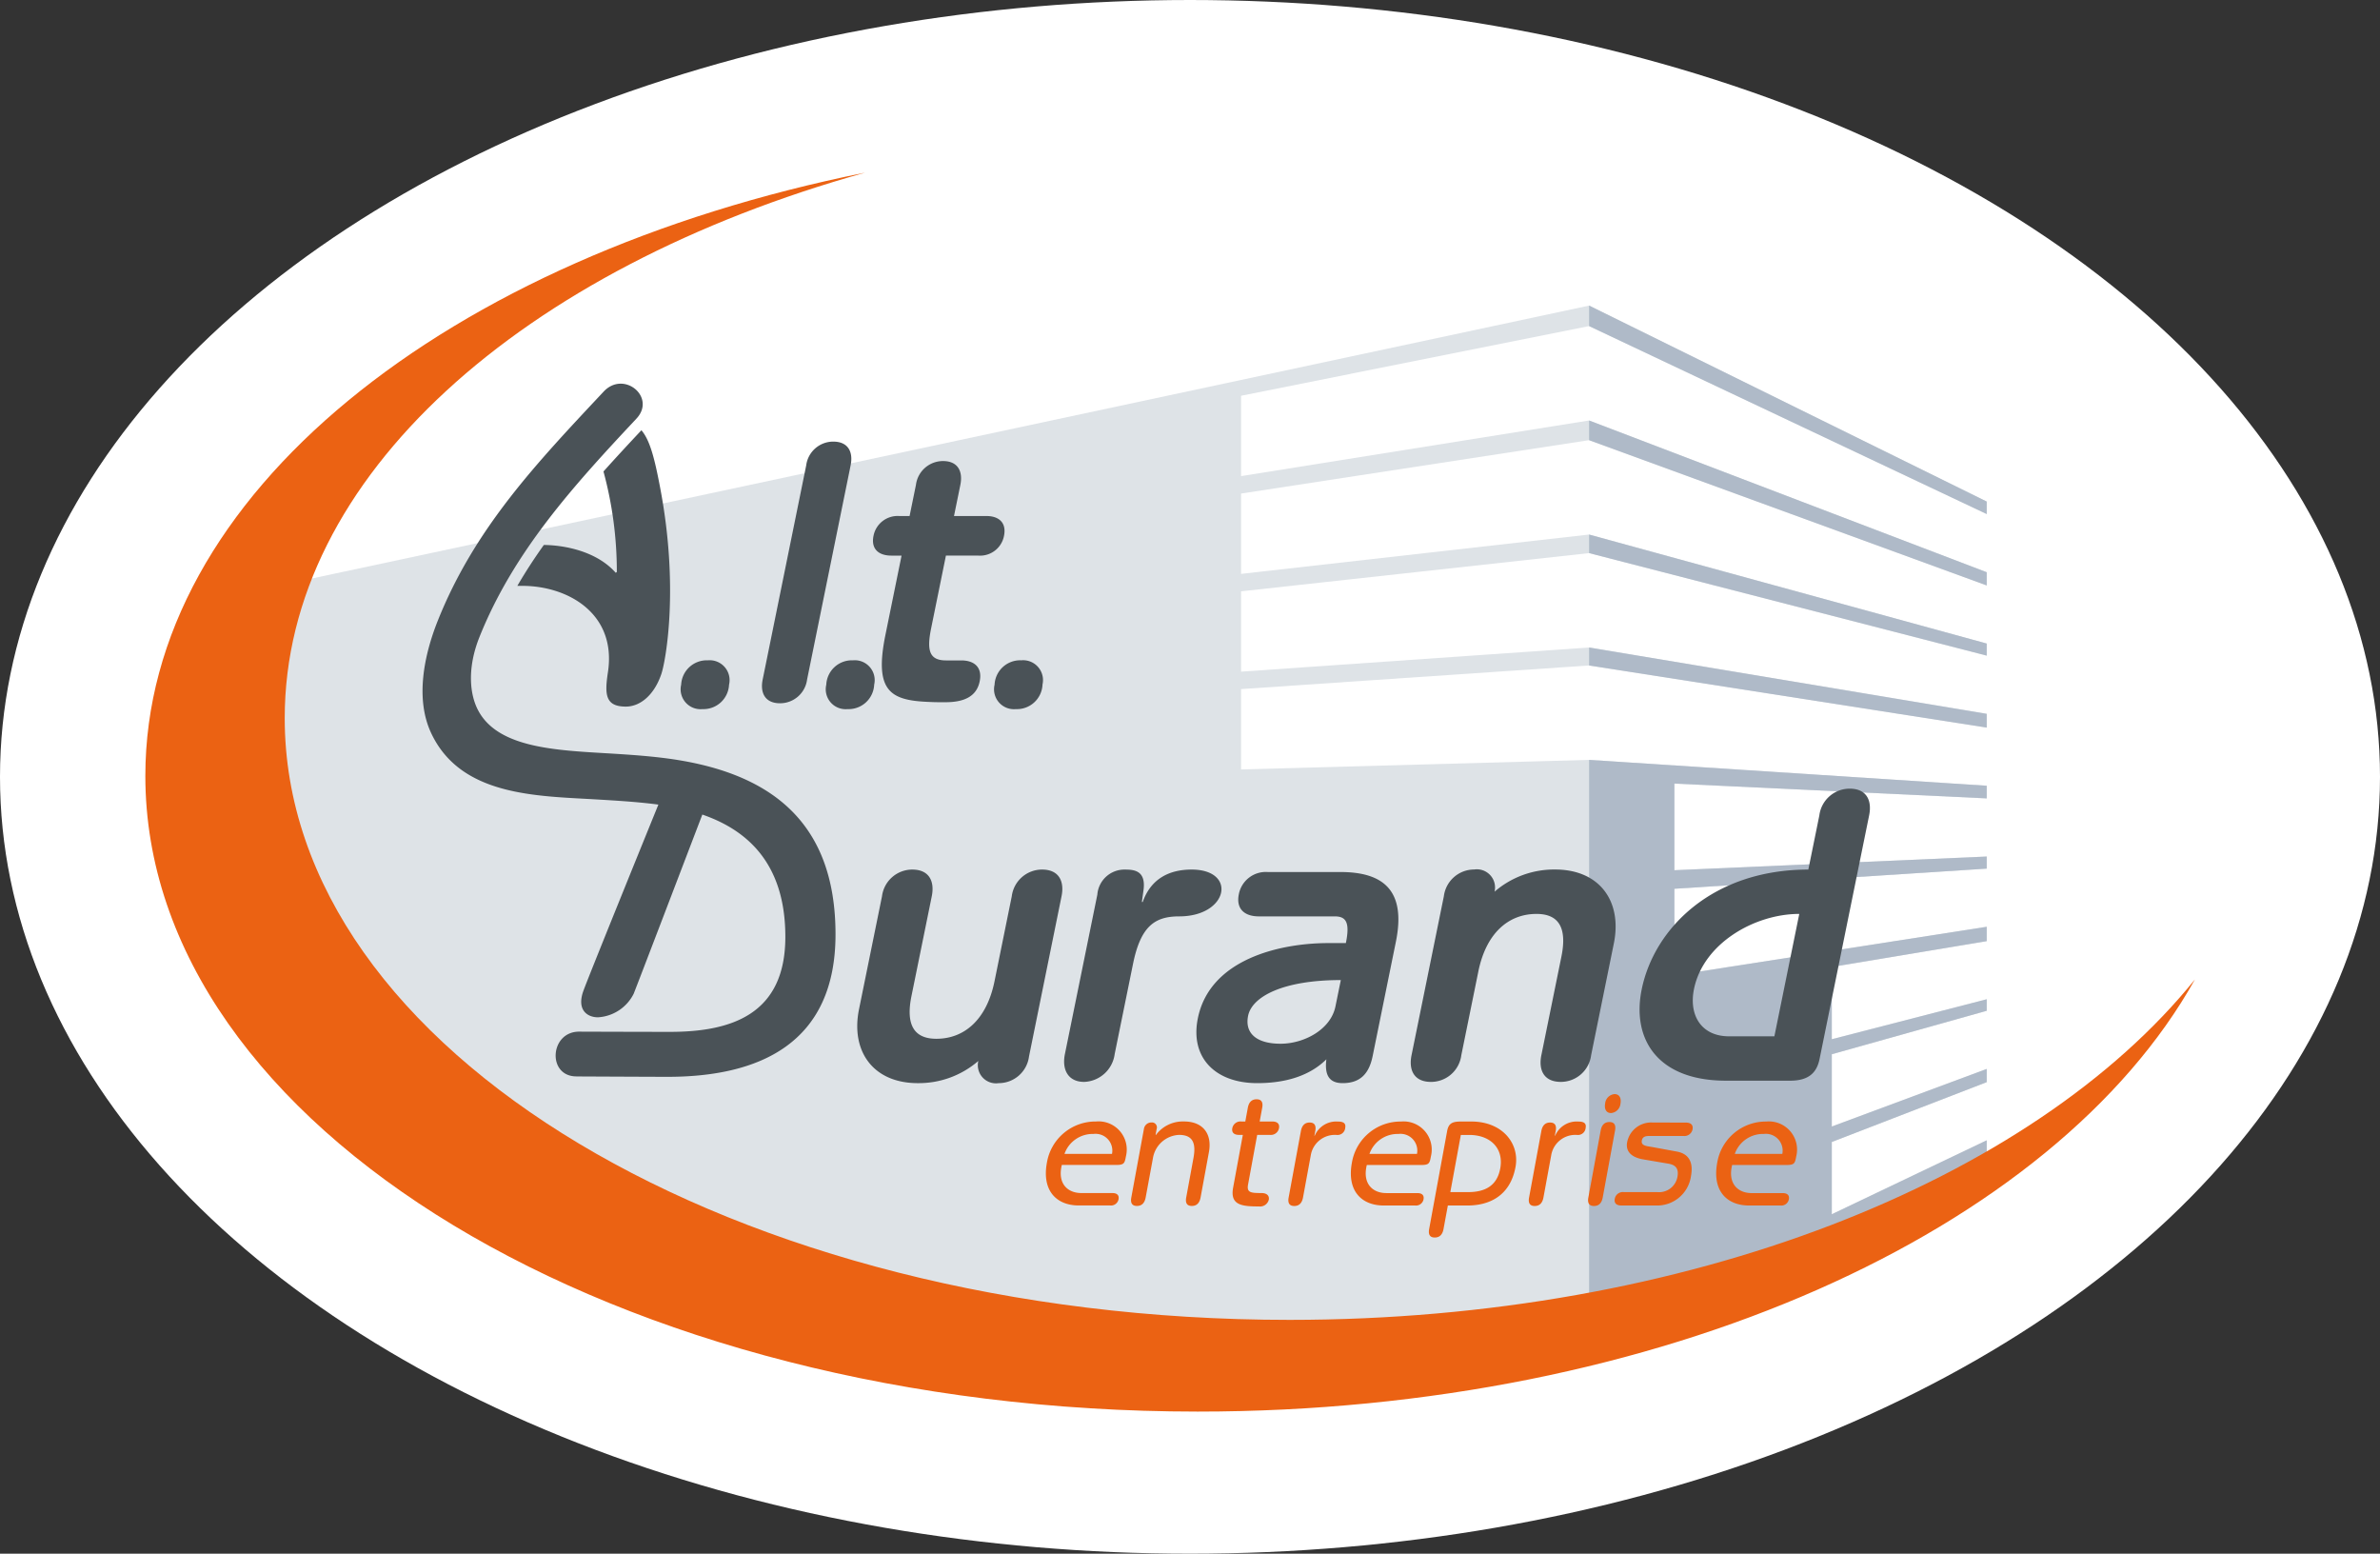 <svg xmlns="http://www.w3.org/2000/svg" xmlns:xlink="http://www.w3.org/1999/xlink" width="262" height="171" viewBox="0 0 262 171"><rect x="0" y="0" width="262" height="171" fill="#333333" stroke="none"/><defs><clipPath id="clip-path"><rect id="Rectangle_267" data-name="Rectangle 267" width="225.625" height="136.359" fill="none"></rect></clipPath></defs><g id="logo-alt-durand" transform="translate(-149 -33)"><ellipse id="Ellipse_5" data-name="Ellipse 5" cx="131" cy="85.5" rx="131" ry="85.5" transform="translate(149 33)" fill="#fff"></ellipse><g id="Groupe_501" data-name="Groupe 501" transform="translate(165 52)"><g id="Groupe_500" data-name="Groupe 500" clip-path="url(#clip-path)"><path id="Trac&#xE9;_379" data-name="Trac&#xE9; 379" d="M213.01,51.144,169.24,29.576,28.188,59.709s-16,28.062-2.149,42.41,43.538,36.859,82.129,41.312,72.273-.276,104.842-20.174v-1.812l-17.054,8.14v-7.955l17.054-6.586v-1.454l-17.054,6.338v-7.955l17.054-4.784v-1.268l-17.054,4.4v-7.955l17.054-2.841V97.945L178.625,103.3V93.762l34.385-2.218v-1.33l-34.385,1.507V82.186l34.385,1.627V82.422l-43.77-2.845-38.313,1.051V71.785l38.313-2.6,43.77,6.834V74.506l-43.77-7.3-38.313,2.659V61.024l38.313-4.205,43.77,11.287v-1.33l-43.77-12-38.313,4.329V50.263l38.313-5.875,43.77,15.987V58.921l-43.77-16.7-38.313,6.123V39.5l38.313-7.669,43.77,20.687Z" transform="translate(-10.304 -14.943)" fill="#dee3e7" fill-rule="evenodd"></path><path id="Trac&#xE9;_380" data-name="Trac&#xE9; 380" d="M365.013,51.144l-43.77-21.569v2.258l43.77,20.687Zm-43.77-8.921,43.77,16.7v1.454l-43.77-15.987Zm0,12.554v2.041L365.013,68.1v-1.33Zm0,12.431,43.77,7.3v1.515l-43.77-6.834Zm0,12.369v61.6a144.133,144.133,0,0,0,43.77-17.92v-1.812l-17.054,8.14V121.63l17.054-6.586v-1.454l-17.054,6.338v-7.955l17.054-4.784v-1.268l-17.054,4.4v-7.955l17.054-2.841V97.944L330.628,103.3V93.762l34.385-2.218v-1.33L330.628,91.72V82.185l34.385,1.628V82.421Z" transform="translate(-162.307 -14.943)" fill="#afbac8" fill-rule="evenodd"></path><path id="Trac&#xE9;_381" data-name="Trac&#xE9; 381" d="M225.625,88.8c-15.467,27.652-58.773,47.56-109.778,47.56C51.866,136.359,0,105.035,0,66.395,0,35.482,33.2,9.255,79.236,0,41.5,10.545,15.343,33.462,15.343,60.04c0,36.576,49.524,66.226,110.615,66.226,43.877,0,81.787-15.3,99.667-37.467" fill="#eb6213" fill-rule="evenodd"></path><path id="Trac&#xE9;_382" data-name="Trac&#xE9; 382" d="M95.426,80.081a2.19,2.19,0,0,0-2.34-2.685,2.82,2.82,0,0,0-2.932,2.685,2.19,2.19,0,0,0,2.34,2.684,2.819,2.819,0,0,0,2.931-2.684M72.663,69.2c5.036,0,10.436,3.063,9.423,9.549-.369,2.432-.268,3.739,1.98,3.739,1.574,0,3.122-1.262,3.911-3.6.47-1.4,1.984-9.5-.163-20.63-.58-3.046-1.093-5.086-2.036-6.185-1.408,1.5-2.808,3.009-4.176,4.538a42.041,42.041,0,0,1,1.47,11.061l-.12.09c-2.12-2.4-5.7-3.045-7.916-3.063C74,66.153,73.021,67.65,72.12,69.2Zm5.953,53.99c-3.241-.013-2.925-4.94.316-4.927.018,0,6.105.023,9.991.025,6.795,0,12.7-1.942,12.7-10.457,0-7.341-3.45-11.5-9.138-13.459-1.714,4.489-7,18.315-7.554,19.712a4.7,4.7,0,0,1-3.933,2.6c-1.187,0-2.375-.816-1.6-2.931.7-1.906,7.006-17.424,8.248-20.479l-.272-.036c-2.233-.278-4.457-.409-6.609-.536-6.575-.388-14.916-.364-18.152-7.34-1.752-3.778-.754-8.563.753-12.338,4.076-10.2,10.877-17.332,18.262-25.212,2.224-2.364,5.819.628,3.594,2.992-6.849,7.309-13.5,14.588-17.276,24.037-1.343,3.363-1.109,6.3-.1,8.137,2.108,3.858,7.9,4.282,13.473,4.611,2.3.136,4.668.276,6.918.556,11.617,1.446,18.909,6.9,18.909,19.413,0,12.028-8.418,15.7-18.578,15.678-3.057-.008-9.925-.042-9.954-.042M220.931,94.458c.331-1.627-.27-2.938-2.142-2.938a3.363,3.363,0,0,0-3.338,2.938l-1.214,5.967c-10.5,0-16.967,6.419-18.346,13.2-1.1,5.424,1.7,10.035,9.282,10.035h7.077c2.146,0,2.942-.994,3.227-2.4ZM210.5,118.778h-4.977c-3.1,0-4.453-2.351-3.873-5.2,1.021-5.018,6.66-8.273,11.591-8.273Zm-39.943,2.079c-.331,1.627.27,2.938,2.142,2.938a3.362,3.362,0,0,0,3.337-2.938l1.876-9.222c.855-4.2,3.3-6.329,6.4-6.329,2.466,0,3.386,1.537,2.742,4.7l-2.207,10.849c-.331,1.627.27,2.938,2.142,2.938a3.363,3.363,0,0,0,3.338-2.938l2.5-12.3c.938-4.611-1.541-8.137-6.472-8.137a10.024,10.024,0,0,0-6.66,2.441,2,2,0,0,0-2.243-2.441,3.361,3.361,0,0,0-3.337,2.938Zm-1.725-12.477c1.131-5.56-1.268-7.685-6.107-7.685h-7.99a3.022,3.022,0,0,0-3.19,2.441c-.34,1.672.691,2.441,2.2,2.441H162.1c1.233,0,1.7.633,1.228,2.938h-1.918c-5.342,0-13.052,1.763-14.376,8.273-.883,4.339,1.926,7.142,6.537,7.142,3.151,0,5.782-.814,7.611-2.622-.213,1.718.288,2.622,1.795,2.622,2.009,0,2.924-1.131,3.3-2.984Zm-6.649,7.1c-.524,2.577-3.485,4.113-6.042,4.113-2.739,0-3.952-1.221-3.575-3.074.432-2.124,3.859-3.933,10.206-3.933ZM132.4,120.722l3.568-17.539a2.993,2.993,0,0,1,3.072-2.757c1,0,2.256.136,2.024,2.169l-.193,1.4h.092c.871-2.486,2.827-3.571,5.383-3.571,5.035,0,4.057,5.153-1.368,5.153-2.694,0-4.239,1.084-5.085,5.243l-2.014,9.9a3.521,3.521,0,0,1-3.365,3.074c-1.735,0-2.473-1.311-2.114-3.074m-.372-17.358c.331-1.628-.27-2.938-2.142-2.938a3.362,3.362,0,0,0-3.337,2.938l-1.9,9.357c-.855,4.2-3.3,6.328-6.4,6.328-2.465,0-3.386-1.537-2.742-4.7l2.235-10.984c.331-1.628-.27-2.938-2.142-2.938a3.361,3.361,0,0,0-3.337,2.938l-2.529,12.431c-.938,4.611,1.541,8.137,6.472,8.137a10.021,10.021,0,0,0,6.66-2.441,2,2,0,0,0,2.243,2.441,3.362,3.362,0,0,0,3.338-2.938Zm-2.1-23.283a2.19,2.19,0,0,0-2.34-2.685,2.82,2.82,0,0,0-2.932,2.685A2.19,2.19,0,0,0,127,82.765a2.82,2.82,0,0,0,2.932-2.684m-7.041-14.212H119.3l-1.625,7.987c-.493,2.42-.234,3.55,1.641,3.55H121c1.385,0,2.338.726,2.018,2.3s-1.568,2.3-3.768,2.3c-1.077,0-1.124,0-1.993-.039-4.131-.185-5.861-1.251-4.614-7.383l1.773-8.713h-1.126c-1.344,0-2.264-.686-1.961-2.178a2.7,2.7,0,0,1,2.847-2.178H115.3l.7-3.429a3,3,0,0,1,2.978-2.622c1.67,0,2.207,1.17,1.911,2.622l-.7,3.429h3.585c1.3,0,2.223.686,1.92,2.178a2.681,2.681,0,0,1-2.806,2.178M111.4,80.081a2.19,2.19,0,0,0-2.34-2.685,2.819,2.819,0,0,0-2.931,2.685,2.19,2.19,0,0,0,2.34,2.684,2.819,2.819,0,0,0,2.932-2.684m-2.594-24.135c.3-1.452-.241-2.622-1.911-2.622a3,3,0,0,0-2.978,2.622L99.129,79.5c-.3,1.452.24,2.622,1.911,2.622a3,3,0,0,0,2.978-2.622Z" transform="translate(-31.169 -23.72)" fill="#4a5257" fill-rule="evenodd"></path><path id="Trac&#xE9;_383" data-name="Trac&#xE9; 383" d="M202.413,211.564a3.284,3.284,0,0,1,3.19-2.193,1.847,1.847,0,0,1,2.041,2.193Zm73.791,0a3.284,3.284,0,0,1,3.19-2.193,1.848,1.848,0,0,1,2.041,2.193Zm5.708,1.223c.863,0,.917-.2,1.056-.953a3.1,3.1,0,0,0-3.3-3.829,5.424,5.424,0,0,0-5.4,4.53c-.582,3.164,1.129,4.711,3.5,4.711h3.452a.843.843,0,0,0,.935-.683c.086-.468-.2-.683-.683-.683h-3.416c-1.474,0-2.655-1.007-2.146-3.092Zm-14.751-4.674a2.688,2.688,0,0,0-2.809,2.175c-.176.953.4,1.654,1.792,1.887l2.754.468c.959.162,1.127.719.99,1.457a2.052,2.052,0,0,1-2.213,1.672h-3.685a.9.9,0,0,0-1,.737c-.093.5.206.737.727.737h3.794a3.761,3.761,0,0,0,3.874-3.272c.245-1.33-.117-2.391-1.542-2.661l-2.712-.5c-.61-.108-1.272-.126-1.162-.719.089-.485.506-.5.9-.5h3.685a.913.913,0,0,0,1-.737c.092-.5-.224-.737-.728-.737Zm-4.141.881-1.356,7.371c-.1.539-.37.935-.963.935s-.718-.4-.619-.935l1.356-7.371c.1-.539.37-.935.963-.935s.718.4.619.935m-.053-4.009a1.139,1.139,0,0,0-1.037,1.043c-.1.539.078,1.043.653,1.043a1.139,1.139,0,0,0,1.037-1.043c.1-.539-.078-1.043-.653-1.043m-9.41,11.38c-.1.539.026.935.619.935s.864-.4.963-.935l.876-4.764a2.692,2.692,0,0,1,2.818-2.122.85.85,0,0,0,.951-.773c.1-.521-.212-.7-.806-.7a2.575,2.575,0,0,0-2.553,1.564h-.036l.1-.521c.1-.539-.026-.935-.619-.935s-.863.4-.963.935Zm-11,3.47c-.1.539.026.935.619.935s.864-.4.963-.935l.476-2.589h2.175c2.229,0,4.667-.935,5.275-4.243.47-2.553-1.417-5-4.869-5h-1.1c-.917,0-1.393.144-1.558,1.043Zm3.488-10.355h.917c2.337,0,3.828,1.474,3.421,3.685-.34,1.852-1.594,2.607-3.536,2.607h-1.959Zm-10.059,2.085a3.284,3.284,0,0,1,3.19-2.193,1.847,1.847,0,0,1,2.041,2.193Zm5.708,1.223h-6c-.51,2.085.672,3.092,2.146,3.092h3.416c.485,0,.769.216.683.683a.844.844,0,0,1-.935.683h-3.452c-2.373,0-4.084-1.546-3.5-4.711a5.425,5.425,0,0,1,5.4-4.53,3.1,3.1,0,0,1,3.3,3.829c-.139.755-.193.953-1.056.953m-14.607,3.578c-.1.539.026.935.619.935s.864-.4.963-.935l.877-4.764a2.691,2.691,0,0,1,2.817-2.122.85.85,0,0,0,.951-.773c.1-.521-.213-.7-.806-.7a2.574,2.574,0,0,0-2.553,1.564h-.036l.1-.521c.1-.539-.026-.935-.619-.935s-.863.4-.963.935ZM223.9,208l.278-1.51c.1-.539-.026-.935-.619-.935s-.864.4-.963.935l-.278,1.51h-.431a.913.913,0,0,0-1,.737c-.093.5.224.737.727.737h.432l-1.069,5.807c-.357,1.941.968,2.068,2.856,2.068a.984.984,0,0,0,1.071-.737c.083-.45-.224-.737-.8-.737-1.2,0-1.644-.054-1.482-.935l1.005-5.466h1.4a.913.913,0,0,0,1-.737c.093-.5-.224-.737-.727-.737Zm-14.131,8.36c-.1.539.026.935.619.935s.864-.4.963-.935l.8-4.333a3.053,3.053,0,0,1,2.879-2.553c1.528,0,1.878.935,1.583,2.535l-.8,4.351c-.1.539.026.935.619.935s.864-.4.963-.935l.92-5c.361-1.959-.622-3.362-2.743-3.362a3.681,3.681,0,0,0-3.1,1.492l-.029-.036.116-.629a.545.545,0,0,0-.569-.719.83.83,0,0,0-.834.719Zm-1.647-3.578c.863,0,.917-.2,1.056-.953a3.1,3.1,0,0,0-3.3-3.829,5.425,5.425,0,0,0-5.4,4.53c-.582,3.164,1.129,4.711,3.5,4.711h3.452a.844.844,0,0,0,.935-.683c.086-.468-.2-.683-.683-.683h-3.416c-1.474,0-2.656-1.007-2.146-3.092Z" transform="translate(-101.23 -103.568)" fill="#eb6213" fill-rule="evenodd"></path></g></g></g></svg>